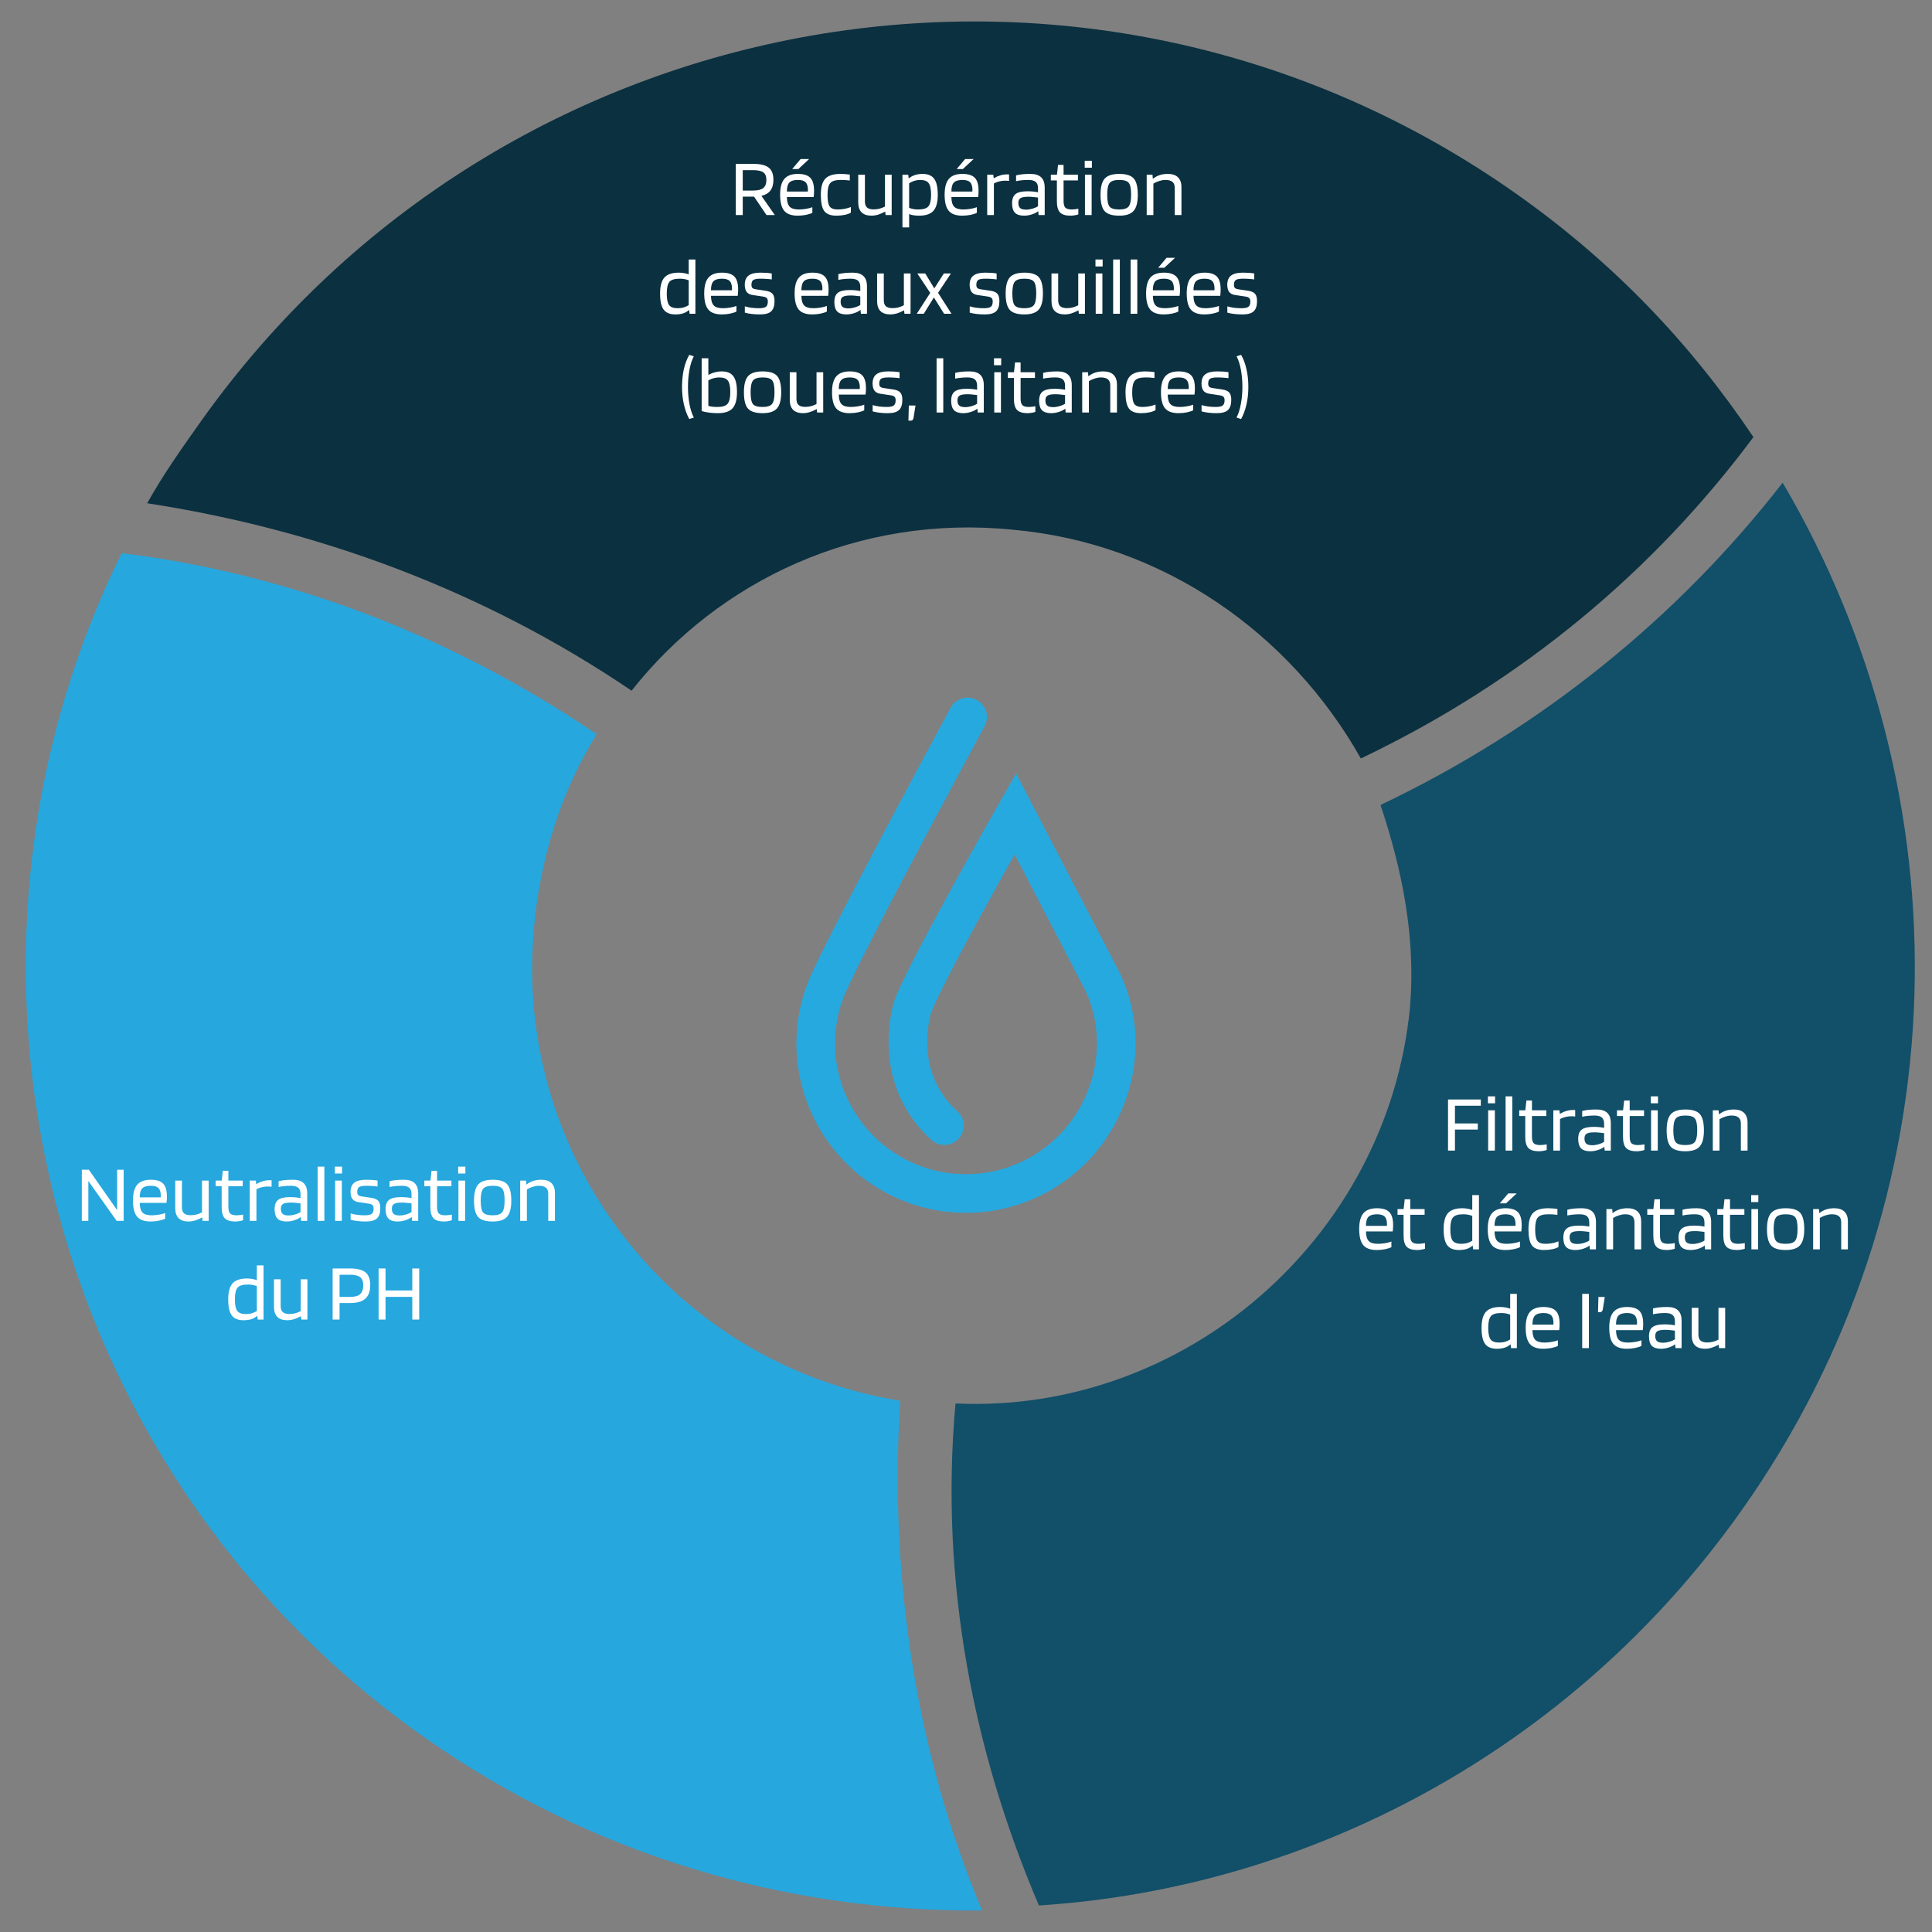 <svg width="450" height="450" viewBox="0 0 450 450" fill="none" xmlns="http://www.w3.org/2000/svg">
<rect x="0" y="0" width="450" height="450" fill="#808080" stroke="none"/>
<path fill-rule="evenodd" clip-rule="evenodd" d="M328.414 234.656C323.149 288.71 275.641 329.379 222.554 326.892C218.806 368.606 226.823 408.328 241.984 443.819C304.855 439.816 365.938 407.722 405.436 352.099C457.613 278.622 457.903 184.935 415.213 112.423C390.916 143.723 359.043 169.662 321.543 187.491C326.511 202.357 329.816 218.108 328.414 234.656Z" fill="#124F69"/>
<path fill-rule="evenodd" clip-rule="evenodd" d="M46.788 98.153C42.391 104.345 37.994 110.538 34.285 117.218C73.469 123.236 112.186 137.195 147.107 160.873C167.539 135.014 200.078 119.789 235.819 123.371C270.87 126.465 300.482 147.42 316.967 176.66C354.503 158.77 385.242 132.967 408.406 101.804C393.81 80.104 376.082 61.356 353.357 45.275C254.192 -24.899 117.145 -0.926 46.788 98.153Z" fill="#0B3040"/>
<path fill-rule="evenodd" clip-rule="evenodd" d="M209.669 326.262C156.796 317.734 119.558 269.716 124.357 216.369C125.765 199.826 130.901 183.858 138.99 171.011C104.786 147.839 67.283 133.681 28.345 128.823C-18.356 223.708 9.635 341.528 98.397 404.34C138.306 432.582 184.039 445.342 228.742 444.993C213.409 408.35 207.08 367.761 209.669 326.262Z" fill="#26A7DE"/>
<path d="M172.999 45.808V50.083H171.384V38.17H175.431C177.116 38.17 178.319 38.461 179.041 39.044C179.776 39.614 180.143 40.564 180.143 41.894C180.143 42.933 179.909 43.762 179.44 44.383C178.984 44.991 178.288 45.403 177.35 45.618L180.466 50.083H178.528L175.64 45.808H172.999ZM178.509 41.894C178.509 41.083 178.275 40.507 177.806 40.165C177.338 39.81 176.546 39.633 175.431 39.633H172.999V44.383H175.431C176.521 44.383 177.306 44.187 177.787 43.794C178.269 43.401 178.509 42.768 178.509 41.894ZM189.211 48.259V49.57C188.882 49.747 188.394 49.906 187.748 50.045C187.115 50.172 186.469 50.235 185.81 50.235C184.341 50.235 183.289 49.855 182.656 49.095C182.023 48.335 181.706 47.081 181.706 45.333C181.706 43.648 182.035 42.426 182.694 41.666C183.353 40.893 184.404 40.507 185.848 40.507C187.191 40.507 188.153 40.811 188.736 41.419C189.319 42.014 189.61 43.015 189.61 44.421C189.61 44.674 189.604 44.909 189.591 45.124C189.578 45.339 189.553 45.599 189.515 45.903H183.283C183.296 46.942 183.505 47.683 183.91 48.126C184.328 48.569 185.044 48.791 186.057 48.791C186.602 48.791 187.172 48.74 187.767 48.639C188.362 48.538 188.844 48.411 189.211 48.259ZM188.185 44.212C188.172 43.376 187.989 42.787 187.634 42.445C187.279 42.09 186.684 41.913 185.848 41.913C184.911 41.913 184.246 42.116 183.853 42.521C183.473 42.914 183.283 43.61 183.283 44.611H188.166C188.166 44.586 188.166 44.529 188.166 44.44C188.179 44.339 188.185 44.263 188.185 44.212ZM186.475 37.049H188.451L185.962 39.367H184.518L186.475 37.049ZM198.18 48.221V49.532C197.863 49.735 197.388 49.906 196.755 50.045C196.134 50.172 195.482 50.235 194.798 50.235C193.468 50.235 192.53 49.874 191.986 49.152C191.454 48.43 191.188 47.17 191.188 45.371C191.188 43.61 191.536 42.363 192.233 41.628C192.929 40.881 194.114 40.507 195.786 40.507C196.153 40.507 196.482 40.52 196.774 40.545C197.078 40.558 197.464 40.596 197.933 40.659V42.046C197.464 41.983 197.078 41.945 196.774 41.932C196.482 41.919 196.153 41.913 195.786 41.913C194.595 41.913 193.791 42.16 193.373 42.654C192.955 43.135 192.746 44.041 192.746 45.371C192.746 46.701 192.91 47.607 193.24 48.088C193.569 48.557 194.202 48.791 195.14 48.791C195.659 48.791 196.197 48.74 196.755 48.639C197.312 48.525 197.787 48.386 198.18 48.221ZM203.014 50.235C201.976 50.235 201.197 49.975 200.677 49.456C200.158 48.937 199.898 48.158 199.898 47.119V40.697H201.456V46.929C201.456 47.575 201.621 48.044 201.95 48.335C202.28 48.626 202.799 48.772 203.508 48.772C203.939 48.772 204.37 48.721 204.8 48.62C205.244 48.506 205.687 48.335 206.13 48.107V40.697H207.688V50.083H206.263L206.187 49.304H206.149C205.491 49.646 204.921 49.887 204.439 50.026C203.958 50.165 203.483 50.235 203.014 50.235ZM211.756 52.971H210.198V40.697H211.547L211.642 41.533H211.699C212.092 41.204 212.56 40.95 213.105 40.773C213.65 40.596 214.232 40.507 214.853 40.507C216.132 40.507 217.044 40.887 217.589 41.647C218.146 42.407 218.425 43.648 218.425 45.371C218.425 47.094 218.089 48.335 217.418 49.095C216.747 49.855 215.626 50.235 214.055 50.235C213.586 50.235 213.156 50.203 212.763 50.14C212.383 50.077 212.047 49.982 211.756 49.855V52.971ZM216.867 45.371C216.867 44.079 216.683 43.18 216.316 42.673C215.961 42.166 215.29 41.913 214.302 41.913C213.833 41.913 213.384 41.983 212.953 42.122C212.535 42.249 212.136 42.439 211.756 42.692V48.411C212.073 48.538 212.396 48.633 212.725 48.696C213.067 48.759 213.447 48.791 213.865 48.791C215.043 48.791 215.835 48.55 216.24 48.069C216.658 47.575 216.867 46.676 216.867 45.371ZM227.526 48.259V49.57C227.197 49.747 226.709 49.906 226.063 50.045C225.43 50.172 224.784 50.235 224.125 50.235C222.656 50.235 221.605 49.855 220.971 49.095C220.338 48.335 220.021 47.081 220.021 45.333C220.021 43.648 220.351 42.426 221.009 41.666C221.668 40.893 222.719 40.507 224.163 40.507C225.506 40.507 226.469 40.811 227.051 41.419C227.634 42.014 227.925 43.015 227.925 44.421C227.925 44.674 227.919 44.909 227.906 45.124C227.894 45.339 227.868 45.599 227.83 45.903H221.598C221.611 46.942 221.82 47.683 222.225 48.126C222.643 48.569 223.359 48.791 224.372 48.791C224.917 48.791 225.487 48.74 226.082 48.639C226.678 48.538 227.159 48.411 227.526 48.259ZM226.5 44.212C226.488 43.376 226.304 42.787 225.949 42.445C225.595 42.09 224.999 41.913 224.163 41.913C223.226 41.913 222.561 42.116 222.168 42.521C221.788 42.914 221.598 43.61 221.598 44.611H226.481C226.481 44.586 226.481 44.529 226.481 44.44C226.494 44.339 226.5 44.263 226.5 44.212ZM224.79 37.049H226.766L224.277 39.367H222.833L224.79 37.049ZM231.498 50.083H229.94V40.697H231.365L231.441 41.495H231.517C232.011 41.204 232.505 40.988 232.999 40.849C233.493 40.697 233.981 40.621 234.462 40.621C234.665 40.621 234.798 40.621 234.861 40.621C234.937 40.621 234.994 40.627 235.032 40.64V42.141C234.944 42.116 234.83 42.103 234.69 42.103C234.564 42.09 234.361 42.084 234.082 42.084C233.626 42.084 233.177 42.141 232.733 42.255C232.303 42.356 231.891 42.515 231.498 42.73V50.083ZM238.525 50.235C237.563 50.235 236.853 50.007 236.397 49.551C235.954 49.082 235.732 48.348 235.732 47.347C235.732 46.334 236.005 45.618 236.549 45.2C237.094 44.769 238.019 44.554 239.323 44.554C239.754 44.554 240.178 44.573 240.596 44.611C241.014 44.649 241.407 44.706 241.774 44.782V43.87C241.774 43.173 241.597 42.673 241.242 42.369C240.888 42.065 240.318 41.913 239.532 41.913C238.95 41.913 238.437 41.938 237.993 41.989C237.55 42.027 237.107 42.097 236.663 42.198V40.849C237.17 40.722 237.683 40.634 238.202 40.583C238.734 40.532 239.336 40.507 240.007 40.507C241.135 40.507 241.971 40.773 242.515 41.305C243.06 41.824 243.332 42.635 243.332 43.737V50.083H241.907L241.831 49.209H241.793C241.413 49.513 240.919 49.76 240.311 49.95C239.716 50.14 239.121 50.235 238.525 50.235ZM239.494 45.827C238.633 45.827 238.031 45.935 237.689 46.15C237.36 46.353 237.195 46.72 237.195 47.252C237.195 47.809 237.335 48.215 237.613 48.468C237.892 48.709 238.348 48.829 238.981 48.829C239.475 48.829 239.982 48.753 240.501 48.601C241.021 48.449 241.445 48.259 241.774 48.031V46.017C241.356 45.954 240.964 45.909 240.596 45.884C240.242 45.846 239.874 45.827 239.494 45.827ZM251.166 48.62V49.931C250.963 50.02 250.685 50.089 250.33 50.14C249.988 50.203 249.659 50.235 249.342 50.235C248.202 50.235 247.385 49.982 246.891 49.475C246.41 48.968 246.169 48.094 246.169 46.853V42.027H244.763V40.697H246.188L246.435 38.417H247.727V40.697H251.071V42.027H247.727V46.796C247.727 47.569 247.866 48.094 248.145 48.373C248.436 48.652 248.943 48.791 249.665 48.791C249.893 48.791 250.153 48.772 250.444 48.734C250.748 48.696 250.989 48.658 251.166 48.62ZM254.322 39.063H252.65V37.448H254.322V39.063ZM254.265 50.083H252.707V40.697H254.265V50.083ZM265.016 45.371C265.016 47.144 264.687 48.398 264.028 49.133C263.382 49.868 262.268 50.235 260.684 50.235C259.05 50.235 257.917 49.88 257.283 49.171C256.65 48.462 256.333 47.195 256.333 45.371C256.333 43.585 256.656 42.331 257.302 41.609C257.961 40.874 259.088 40.507 260.684 40.507C262.318 40.507 263.446 40.862 264.066 41.571C264.7 42.28 265.016 43.547 265.016 45.371ZM257.891 45.352C257.891 46.745 258.075 47.67 258.442 48.126C258.81 48.569 259.557 48.791 260.684 48.791C261.774 48.791 262.508 48.557 262.888 48.088C263.268 47.607 263.458 46.695 263.458 45.352C263.458 43.959 263.275 43.04 262.907 42.597C262.553 42.141 261.812 41.913 260.684 41.913C259.582 41.913 258.841 42.147 258.461 42.616C258.081 43.085 257.891 43.997 257.891 45.352ZM268.645 50.083H267.087V40.697H268.436L268.512 41.609H268.569C269.075 41.229 269.601 40.95 270.146 40.773C270.703 40.596 271.324 40.507 272.008 40.507C273.046 40.507 273.832 40.767 274.364 41.286C274.908 41.805 275.181 42.572 275.181 43.585V50.083H273.623V43.775C273.623 43.142 273.445 42.673 273.091 42.369C272.736 42.065 272.191 41.913 271.457 41.913C271.001 41.913 270.532 41.989 270.051 42.141C269.582 42.28 269.113 42.489 268.645 42.768V50.083ZM160.413 60.448H161.971V73.083H160.622L160.508 72.209H160.47C160.103 72.551 159.653 72.811 159.121 72.988C158.602 73.153 158 73.235 157.316 73.235C156.037 73.235 155.118 72.855 154.561 72.095C154.016 71.335 153.744 70.094 153.744 68.371C153.744 66.648 154.08 65.407 154.751 64.647C155.422 63.887 156.543 63.507 158.114 63.507C158.557 63.507 158.969 63.545 159.349 63.621C159.742 63.684 160.096 63.779 160.413 63.906V60.448ZM158.304 64.913C157.126 64.913 156.328 65.16 155.91 65.654C155.505 66.148 155.302 67.054 155.302 68.371C155.302 69.65 155.479 70.543 155.834 71.05C156.201 71.544 156.879 71.791 157.867 71.791C158.336 71.791 158.785 71.734 159.216 71.62C159.647 71.493 160.046 71.31 160.413 71.069V65.293C160.109 65.166 159.786 65.071 159.444 65.008C159.102 64.945 158.722 64.913 158.304 64.913ZM171.528 71.259V72.57C171.199 72.747 170.711 72.906 170.065 73.045C169.432 73.172 168.786 73.235 168.127 73.235C166.658 73.235 165.607 72.855 164.973 72.095C164.34 71.335 164.023 70.081 164.023 68.333C164.023 66.648 164.353 65.426 165.011 64.666C165.67 63.893 166.721 63.507 168.165 63.507C169.508 63.507 170.471 63.811 171.053 64.419C171.636 65.014 171.927 66.015 171.927 67.421C171.927 67.674 171.921 67.909 171.908 68.124C171.896 68.339 171.87 68.599 171.832 68.903H165.6C165.613 69.942 165.822 70.683 166.227 71.126C166.645 71.569 167.361 71.791 168.374 71.791C168.919 71.791 169.489 71.74 170.084 71.639C170.68 71.538 171.161 71.411 171.528 71.259ZM170.502 67.212C170.49 66.376 170.306 65.787 169.951 65.445C169.597 65.09 169.001 64.913 168.165 64.913C167.228 64.913 166.563 65.116 166.17 65.521C165.79 65.914 165.6 66.61 165.6 67.611H170.483C170.483 67.586 170.483 67.529 170.483 67.44C170.496 67.339 170.502 67.263 170.502 67.212ZM177.172 64.913C176.361 64.913 175.798 65.008 175.481 65.198C175.177 65.388 175.025 65.774 175.025 66.357C175.025 66.661 175.095 66.895 175.234 67.06C175.386 67.212 175.62 67.313 175.937 67.364L178.35 67.725C179.11 67.839 179.642 68.08 179.946 68.447C180.25 68.802 180.402 69.365 180.402 70.138C180.402 71.227 180.142 72.019 179.623 72.513C179.104 72.994 178.242 73.235 177.039 73.235C176.317 73.235 175.646 73.197 175.025 73.121C174.404 73.045 173.891 72.944 173.486 72.817V71.354C173.891 71.481 174.385 71.588 174.968 71.677C175.563 71.753 176.171 71.791 176.792 71.791C177.577 71.791 178.116 71.677 178.407 71.449C178.698 71.221 178.844 70.816 178.844 70.233C178.844 69.866 178.762 69.6 178.597 69.435C178.432 69.258 178.135 69.137 177.704 69.074L175.291 68.713C174.683 68.624 174.227 68.39 173.923 68.01C173.632 67.63 173.48 67.079 173.467 66.357C173.467 65.369 173.758 64.647 174.341 64.191C174.936 63.735 175.848 63.507 177.077 63.507C177.584 63.507 178.04 63.52 178.445 63.545C178.863 63.57 179.3 63.621 179.756 63.697V65.084C179.427 65.033 179.04 64.995 178.597 64.97C178.154 64.932 177.679 64.913 177.172 64.913ZM192.588 71.259V72.57C192.258 72.747 191.771 72.906 191.125 73.045C190.491 73.172 189.845 73.235 189.187 73.235C187.717 73.235 186.666 72.855 186.033 72.095C185.399 71.335 185.083 70.081 185.083 68.333C185.083 66.648 185.412 65.426 186.071 64.666C186.729 63.893 187.781 63.507 189.225 63.507C190.567 63.507 191.53 63.811 192.113 64.419C192.695 65.014 192.987 66.015 192.987 67.421C192.987 67.674 192.98 67.909 192.968 68.124C192.955 68.339 192.93 68.599 192.892 68.903H186.66C186.672 69.942 186.881 70.683 187.287 71.126C187.705 71.569 188.42 71.791 189.434 71.791C189.978 71.791 190.548 71.74 191.144 71.639C191.739 71.538 192.22 71.411 192.588 71.259ZM191.562 67.212C191.549 66.376 191.365 65.787 191.011 65.445C190.656 65.09 190.061 64.913 189.225 64.913C188.287 64.913 187.622 65.116 187.23 65.521C186.85 65.914 186.66 66.61 186.66 67.611H191.543C191.543 67.586 191.543 67.529 191.543 67.44C191.555 67.339 191.562 67.263 191.562 67.212ZM197.13 73.235C196.167 73.235 195.458 73.007 195.002 72.551C194.558 72.082 194.337 71.348 194.337 70.347C194.337 69.334 194.609 68.618 195.154 68.2C195.698 67.769 196.623 67.554 197.928 67.554C198.358 67.554 198.783 67.573 199.201 67.611C199.619 67.649 200.011 67.706 200.379 67.782V66.87C200.379 66.173 200.201 65.673 199.847 65.369C199.492 65.065 198.922 64.913 198.137 64.913C197.554 64.913 197.041 64.938 196.598 64.989C196.154 65.027 195.711 65.097 195.268 65.198V63.849C195.774 63.722 196.287 63.634 196.807 63.583C197.339 63.532 197.94 63.507 198.612 63.507C199.739 63.507 200.575 63.773 201.12 64.305C201.664 64.824 201.937 65.635 201.937 66.737V73.083H200.512L200.436 72.209H200.398C200.018 72.513 199.524 72.76 198.916 72.95C198.32 73.14 197.725 73.235 197.13 73.235ZM198.099 68.827C197.237 68.827 196.636 68.935 196.294 69.15C195.964 69.353 195.8 69.72 195.8 70.252C195.8 70.809 195.939 71.215 196.218 71.468C196.496 71.709 196.952 71.829 197.586 71.829C198.08 71.829 198.586 71.753 199.106 71.601C199.625 71.449 200.049 71.259 200.379 71.031V69.017C199.961 68.954 199.568 68.909 199.201 68.884C198.846 68.846 198.479 68.827 198.099 68.827ZM207.412 73.235C206.373 73.235 205.594 72.975 205.075 72.456C204.555 71.937 204.296 71.158 204.296 70.119V63.697H205.854V69.929C205.854 70.575 206.018 71.044 206.348 71.335C206.677 71.626 207.196 71.772 207.906 71.772C208.336 71.772 208.767 71.721 209.198 71.62C209.641 71.506 210.084 71.335 210.528 71.107V63.697H212.086V73.083H210.661L210.585 72.304H210.547C209.888 72.646 209.318 72.887 208.837 73.026C208.355 73.165 207.88 73.235 207.412 73.235ZM218.49 68.2L221.625 73.083H219.896L217.521 69.283L215.165 73.083H213.531L216.666 68.219L213.664 63.697H215.507L217.616 67.174L219.839 63.697H221.492L218.49 68.2ZM229.552 64.913C228.741 64.913 228.178 65.008 227.861 65.198C227.557 65.388 227.405 65.774 227.405 66.357C227.405 66.661 227.475 66.895 227.614 67.06C227.766 67.212 228 67.313 228.317 67.364L230.73 67.725C231.49 67.839 232.022 68.08 232.326 68.447C232.63 68.802 232.782 69.365 232.782 70.138C232.782 71.227 232.522 72.019 232.003 72.513C231.484 72.994 230.622 73.235 229.419 73.235C228.697 73.235 228.026 73.197 227.405 73.121C226.784 73.045 226.271 72.944 225.866 72.817V71.354C226.271 71.481 226.765 71.588 227.348 71.677C227.943 71.753 228.551 71.791 229.172 71.791C229.957 71.791 230.496 71.677 230.787 71.449C231.078 71.221 231.224 70.816 231.224 70.233C231.224 69.866 231.142 69.6 230.977 69.435C230.812 69.258 230.515 69.137 230.084 69.074L227.671 68.713C227.063 68.624 226.607 68.39 226.303 68.01C226.012 67.63 225.86 67.079 225.847 66.357C225.847 65.369 226.138 64.647 226.721 64.191C227.316 63.735 228.228 63.507 229.457 63.507C229.964 63.507 230.42 63.52 230.825 63.545C231.243 63.57 231.68 63.621 232.136 63.697V65.084C231.807 65.033 231.42 64.995 230.977 64.97C230.534 64.932 230.059 64.913 229.552 64.913ZM242.918 68.371C242.918 70.144 242.588 71.398 241.93 72.133C241.284 72.868 240.169 73.235 238.586 73.235C236.952 73.235 235.818 72.88 235.185 72.171C234.551 71.462 234.235 70.195 234.235 68.371C234.235 66.585 234.558 65.331 235.204 64.609C235.862 63.874 236.99 63.507 238.586 63.507C240.22 63.507 241.347 63.862 241.968 64.571C242.601 65.28 242.918 66.547 242.918 68.371ZM235.793 68.352C235.793 69.745 235.976 70.67 236.344 71.126C236.711 71.569 237.458 71.791 238.586 71.791C239.675 71.791 240.41 71.557 240.79 71.088C241.17 70.607 241.36 69.695 241.36 68.352C241.36 66.959 241.176 66.04 240.809 65.597C240.454 65.141 239.713 64.913 238.586 64.913C237.484 64.913 236.743 65.147 236.363 65.616C235.983 66.085 235.793 66.997 235.793 68.352ZM248.028 73.235C246.989 73.235 246.21 72.975 245.691 72.456C245.172 71.937 244.912 71.158 244.912 70.119V63.697H246.47V69.929C246.47 70.575 246.635 71.044 246.964 71.335C247.293 71.626 247.813 71.772 248.522 71.772C248.953 71.772 249.383 71.721 249.814 71.62C250.257 71.506 250.701 71.335 251.144 71.107V63.697H252.702V73.083H251.277L251.201 72.304H251.163C250.504 72.646 249.934 72.887 249.453 73.026C248.972 73.165 248.497 73.235 248.028 73.235ZM256.827 62.063H255.155V60.448H256.827V62.063ZM256.77 73.083H255.212V63.697H256.77V73.083ZM260.833 60.448V73.083H259.275V60.448H260.833ZM264.897 60.448V73.083H263.339V60.448H264.897ZM274.451 71.259V72.57C274.122 72.747 273.634 72.906 272.988 73.045C272.355 73.172 271.709 73.235 271.05 73.235C269.581 73.235 268.529 72.855 267.896 72.095C267.263 71.335 266.946 70.081 266.946 68.333C266.946 66.648 267.275 65.426 267.934 64.666C268.593 63.893 269.644 63.507 271.088 63.507C272.431 63.507 273.393 63.811 273.976 64.419C274.559 65.014 274.85 66.015 274.85 67.421C274.85 67.674 274.844 67.909 274.831 68.124C274.818 68.339 274.793 68.599 274.755 68.903H268.523C268.536 69.942 268.745 70.683 269.15 71.126C269.568 71.569 270.284 71.791 271.297 71.791C271.842 71.791 272.412 71.74 273.007 71.639C273.602 71.538 274.084 71.411 274.451 71.259ZM273.425 67.212C273.412 66.376 273.229 65.787 272.874 65.445C272.519 65.09 271.924 64.913 271.088 64.913C270.151 64.913 269.486 65.116 269.093 65.521C268.713 65.914 268.523 66.61 268.523 67.611H273.406C273.406 67.586 273.406 67.529 273.406 67.44C273.419 67.339 273.425 67.263 273.425 67.212ZM271.715 60.049H273.691L271.202 62.367H269.758L271.715 60.049ZM283.914 71.259V72.57C283.585 72.747 283.097 72.906 282.451 73.045C281.818 73.172 281.172 73.235 280.513 73.235C279.044 73.235 277.992 72.855 277.359 72.095C276.726 71.335 276.409 70.081 276.409 68.333C276.409 66.648 276.738 65.426 277.397 64.666C278.056 63.893 279.107 63.507 280.551 63.507C281.894 63.507 282.856 63.811 283.439 64.419C284.022 65.014 284.313 66.015 284.313 67.421C284.313 67.674 284.307 67.909 284.294 68.124C284.281 68.339 284.256 68.599 284.218 68.903H277.986C277.999 69.942 278.208 70.683 278.613 71.126C279.031 71.569 279.747 71.791 280.76 71.791C281.305 71.791 281.875 71.74 282.47 71.639C283.065 71.538 283.547 71.411 283.914 71.259ZM282.888 67.212C282.875 66.376 282.692 65.787 282.337 65.445C281.982 65.09 281.387 64.913 280.551 64.913C279.614 64.913 278.949 65.116 278.556 65.521C278.176 65.914 277.986 66.61 277.986 67.611H282.869C282.869 67.586 282.869 67.529 282.869 67.44C282.882 67.339 282.888 67.263 282.888 67.212ZM289.558 64.913C288.747 64.913 288.184 65.008 287.867 65.198C287.563 65.388 287.411 65.774 287.411 66.357C287.411 66.661 287.481 66.895 287.62 67.06C287.772 67.212 288.006 67.313 288.323 67.364L290.736 67.725C291.496 67.839 292.028 68.08 292.332 68.447C292.636 68.802 292.788 69.365 292.788 70.138C292.788 71.227 292.528 72.019 292.009 72.513C291.49 72.994 290.628 73.235 289.425 73.235C288.703 73.235 288.032 73.197 287.411 73.121C286.79 73.045 286.277 72.944 285.872 72.817V71.354C286.277 71.481 286.771 71.588 287.354 71.677C287.949 71.753 288.557 71.791 289.178 71.791C289.963 71.791 290.502 71.677 290.793 71.449C291.084 71.221 291.23 70.816 291.23 70.233C291.23 69.866 291.148 69.6 290.983 69.435C290.818 69.258 290.521 69.137 290.09 69.074L287.677 68.713C287.069 68.624 286.613 68.39 286.309 68.01C286.018 67.63 285.866 67.079 285.853 66.357C285.853 65.369 286.144 64.647 286.727 64.191C287.322 63.735 288.234 63.507 289.463 63.507C289.97 63.507 290.426 63.52 290.831 63.545C291.249 63.57 291.686 63.621 292.142 63.697V65.084C291.813 65.033 291.426 64.995 290.983 64.97C290.54 64.932 290.065 64.913 289.558 64.913ZM160.244 90.136C160.244 91.529 160.358 92.853 160.586 94.107C160.826 95.348 161.168 96.4 161.612 97.261L160.548 97.603C160.003 96.615 159.585 95.481 159.294 94.202C159.002 92.923 158.857 91.567 158.857 90.136C158.857 88.654 158.996 87.28 159.275 86.013C159.566 84.734 159.99 83.613 160.548 82.65L161.593 82.992C161.149 83.853 160.814 84.905 160.586 86.146C160.358 87.375 160.244 88.705 160.244 90.136ZM168.085 86.507C169.365 86.507 170.277 86.887 170.821 87.647C171.379 88.394 171.657 89.623 171.657 91.333C171.657 93.081 171.315 94.335 170.631 95.095C169.947 95.855 168.801 96.235 167.192 96.235C166.47 96.235 165.793 96.191 165.159 96.102C164.526 96.026 163.95 95.906 163.43 95.741V83.448H164.988V87.343C165.432 87.077 165.919 86.874 166.451 86.735C166.983 86.583 167.528 86.507 168.085 86.507ZM170.099 91.333C170.099 90.054 169.916 89.167 169.548 88.673C169.194 88.166 168.522 87.913 167.534 87.913C167.078 87.913 166.629 87.976 166.185 88.103C165.742 88.217 165.343 88.382 164.988 88.597V94.544C165.267 94.62 165.584 94.683 165.938 94.734C166.293 94.772 166.679 94.791 167.097 94.791C168.275 94.791 169.067 94.544 169.472 94.05C169.89 93.556 170.099 92.65 170.099 91.333ZM181.956 91.371C181.956 93.144 181.627 94.398 180.968 95.133C180.322 95.868 179.208 96.235 177.624 96.235C175.99 96.235 174.857 95.88 174.223 95.171C173.59 94.462 173.273 93.195 173.273 91.371C173.273 89.585 173.596 88.331 174.242 87.609C174.901 86.874 176.028 86.507 177.624 86.507C179.258 86.507 180.386 86.862 181.006 87.571C181.64 88.28 181.956 89.547 181.956 91.371ZM174.831 91.352C174.831 92.745 175.015 93.67 175.382 94.126C175.75 94.569 176.497 94.791 177.624 94.791C178.714 94.791 179.448 94.557 179.828 94.088C180.208 93.607 180.398 92.695 180.398 91.352C180.398 89.959 180.215 89.04 179.847 88.597C179.493 88.141 178.752 87.913 177.624 87.913C176.522 87.913 175.781 88.147 175.401 88.616C175.021 89.085 174.831 89.997 174.831 91.352ZM187.067 96.235C186.028 96.235 185.249 95.975 184.73 95.456C184.21 94.937 183.951 94.158 183.951 93.119V86.697H185.509V92.929C185.509 93.575 185.673 94.044 186.003 94.335C186.332 94.626 186.851 94.772 187.561 94.772C187.991 94.772 188.422 94.721 188.853 94.62C189.296 94.506 189.739 94.335 190.183 94.107V86.697H191.741V96.083H190.316L190.24 95.304H190.202C189.543 95.646 188.973 95.887 188.492 96.026C188.01 96.165 187.535 96.235 187.067 96.235ZM201.299 94.259V95.57C200.97 95.747 200.482 95.906 199.836 96.045C199.203 96.172 198.557 96.235 197.898 96.235C196.429 96.235 195.378 95.855 194.744 95.095C194.111 94.335 193.794 93.081 193.794 91.333C193.794 89.648 194.124 88.426 194.782 87.666C195.441 86.893 196.492 86.507 197.936 86.507C199.279 86.507 200.242 86.811 200.824 87.419C201.407 88.014 201.698 89.015 201.698 90.421C201.698 90.674 201.692 90.909 201.679 91.124C201.667 91.339 201.641 91.599 201.603 91.903H195.371C195.384 92.942 195.593 93.683 195.998 94.126C196.416 94.569 197.132 94.791 198.145 94.791C198.69 94.791 199.26 94.74 199.855 94.639C200.451 94.538 200.932 94.411 201.299 94.259ZM200.273 90.212C200.261 89.376 200.077 88.787 199.722 88.445C199.368 88.09 198.772 87.913 197.936 87.913C196.999 87.913 196.334 88.116 195.941 88.521C195.561 88.914 195.371 89.61 195.371 90.611H200.254C200.254 90.586 200.254 90.529 200.254 90.44C200.267 90.339 200.273 90.263 200.273 90.212ZM206.943 87.913C206.132 87.913 205.569 88.008 205.252 88.198C204.948 88.388 204.796 88.774 204.796 89.357C204.796 89.661 204.866 89.895 205.005 90.06C205.157 90.212 205.391 90.313 205.708 90.364L208.121 90.725C208.881 90.839 209.413 91.08 209.717 91.447C210.021 91.802 210.173 92.365 210.173 93.138C210.173 94.227 209.913 95.019 209.394 95.513C208.875 95.994 208.013 96.235 206.81 96.235C206.088 96.235 205.417 96.197 204.796 96.121C204.175 96.045 203.662 95.944 203.257 95.817V94.354C203.662 94.481 204.156 94.588 204.739 94.677C205.334 94.753 205.942 94.791 206.563 94.791C207.348 94.791 207.887 94.677 208.178 94.449C208.469 94.221 208.615 93.816 208.615 93.233C208.615 92.866 208.533 92.6 208.368 92.435C208.203 92.258 207.906 92.137 207.475 92.074L205.062 91.713C204.454 91.624 203.998 91.39 203.694 91.01C203.403 90.63 203.251 90.079 203.238 89.357C203.238 88.369 203.529 87.647 204.112 87.191C204.707 86.735 205.619 86.507 206.848 86.507C207.355 86.507 207.811 86.52 208.216 86.545C208.634 86.57 209.071 86.621 209.527 86.697V88.084C209.198 88.033 208.811 87.995 208.368 87.97C207.925 87.932 207.45 87.913 206.943 87.913ZM213.241 94.449L212.766 97.394C212.74 97.584 212.664 97.73 212.538 97.831C212.424 97.932 212.272 97.983 212.082 97.983H211.588L211.683 94.449H213.241ZM219.707 83.448V96.083H218.149V83.448H219.707ZM224.34 96.235C223.377 96.235 222.668 96.007 222.212 95.551C221.769 95.082 221.547 94.348 221.547 93.347C221.547 92.334 221.819 91.618 222.364 91.2C222.909 90.769 223.833 90.554 225.138 90.554C225.569 90.554 225.993 90.573 226.411 90.611C226.829 90.649 227.222 90.706 227.589 90.782V89.87C227.589 89.173 227.412 88.673 227.057 88.369C226.702 88.065 226.132 87.913 225.347 87.913C224.764 87.913 224.251 87.938 223.808 87.989C223.365 88.027 222.921 88.097 222.478 88.198V86.849C222.985 86.722 223.498 86.634 224.017 86.583C224.549 86.532 225.151 86.507 225.822 86.507C226.949 86.507 227.785 86.773 228.33 87.305C228.875 87.824 229.147 88.635 229.147 89.737V96.083H227.722L227.646 95.209H227.608C227.228 95.513 226.734 95.76 226.126 95.95C225.531 96.14 224.935 96.235 224.34 96.235ZM225.309 91.827C224.448 91.827 223.846 91.935 223.504 92.15C223.175 92.353 223.01 92.72 223.01 93.252C223.01 93.809 223.149 94.215 223.428 94.468C223.707 94.709 224.163 94.829 224.796 94.829C225.29 94.829 225.797 94.753 226.316 94.601C226.835 94.449 227.26 94.259 227.589 94.031V92.017C227.171 91.954 226.778 91.909 226.411 91.884C226.056 91.846 225.689 91.827 225.309 91.827ZM233.197 85.063H231.525V83.448H233.197V85.063ZM233.14 96.083H231.582V86.697H233.14V96.083ZM241.156 94.62V95.931C240.953 96.02 240.674 96.089 240.32 96.14C239.978 96.203 239.648 96.235 239.332 96.235C238.192 96.235 237.375 95.982 236.881 95.475C236.399 94.968 236.159 94.094 236.159 92.853V88.027H234.753V86.697H236.178L236.425 84.417H237.717V86.697H241.061V88.027H237.717V92.796C237.717 93.569 237.856 94.094 238.135 94.373C238.426 94.652 238.933 94.791 239.655 94.791C239.883 94.791 240.142 94.772 240.434 94.734C240.738 94.696 240.978 94.658 241.156 94.62ZM244.825 96.235C243.862 96.235 243.153 96.007 242.697 95.551C242.253 95.082 242.032 94.348 242.032 93.347C242.032 92.334 242.304 91.618 242.849 91.2C243.393 90.769 244.318 90.554 245.623 90.554C246.053 90.554 246.478 90.573 246.896 90.611C247.314 90.649 247.706 90.706 248.074 90.782V89.87C248.074 89.173 247.896 88.673 247.542 88.369C247.187 88.065 246.617 87.913 245.832 87.913C245.249 87.913 244.736 87.938 244.293 87.989C243.849 88.027 243.406 88.097 242.963 88.198V86.849C243.469 86.722 243.982 86.634 244.502 86.583C245.034 86.532 245.635 86.507 246.307 86.507C247.434 86.507 248.27 86.773 248.815 87.305C249.359 87.824 249.632 88.635 249.632 89.737V96.083H248.207L248.131 95.209H248.093C247.713 95.513 247.219 95.76 246.611 95.95C246.015 96.14 245.42 96.235 244.825 96.235ZM245.794 91.827C244.932 91.827 244.331 91.935 243.989 92.15C243.659 92.353 243.495 92.72 243.495 93.252C243.495 93.809 243.634 94.215 243.913 94.468C244.191 94.709 244.647 94.829 245.281 94.829C245.775 94.829 246.281 94.753 246.801 94.601C247.32 94.449 247.744 94.259 248.074 94.031V92.017C247.656 91.954 247.263 91.909 246.896 91.884C246.541 91.846 246.174 91.827 245.794 91.827ZM253.625 96.083H252.067V86.697H253.416L253.492 87.609H253.549C254.055 87.229 254.581 86.95 255.126 86.773C255.683 86.596 256.304 86.507 256.988 86.507C258.026 86.507 258.812 86.767 259.344 87.286C259.888 87.805 260.161 88.572 260.161 89.585V96.083H258.603V89.775C258.603 89.142 258.425 88.673 258.071 88.369C257.716 88.065 257.171 87.913 256.437 87.913C255.981 87.913 255.512 87.989 255.031 88.141C254.562 88.28 254.093 88.489 253.625 88.768V96.083ZM269.142 94.221V95.532C268.825 95.735 268.35 95.906 267.717 96.045C267.096 96.172 266.444 96.235 265.76 96.235C264.43 96.235 263.493 95.874 262.948 95.152C262.416 94.43 262.15 93.17 262.15 91.371C262.15 89.61 262.498 88.363 263.195 87.628C263.892 86.881 265.076 86.507 266.748 86.507C267.115 86.507 267.445 86.52 267.736 86.545C268.04 86.558 268.426 86.596 268.895 86.659V88.046C268.426 87.983 268.04 87.945 267.736 87.932C267.445 87.919 267.115 87.913 266.748 87.913C265.557 87.913 264.753 88.16 264.335 88.654C263.917 89.135 263.708 90.041 263.708 91.371C263.708 92.701 263.873 93.607 264.202 94.088C264.531 94.557 265.165 94.791 266.102 94.791C266.621 94.791 267.16 94.74 267.717 94.639C268.274 94.525 268.749 94.386 269.142 94.221ZM277.912 94.259V95.57C277.582 95.747 277.095 95.906 276.449 96.045C275.815 96.172 275.169 96.235 274.511 96.235C273.041 96.235 271.99 95.855 271.357 95.095C270.723 94.335 270.407 93.081 270.407 91.333C270.407 89.648 270.736 88.426 271.395 87.666C272.053 86.893 273.105 86.507 274.549 86.507C275.891 86.507 276.854 86.811 277.437 87.419C278.019 88.014 278.311 89.015 278.311 90.421C278.311 90.674 278.304 90.909 278.292 91.124C278.279 91.339 278.254 91.599 278.216 91.903H271.984C271.996 92.942 272.205 93.683 272.611 94.126C273.029 94.569 273.744 94.791 274.758 94.791C275.302 94.791 275.872 94.74 276.468 94.639C277.063 94.538 277.544 94.411 277.912 94.259ZM276.886 90.212C276.873 89.376 276.689 88.787 276.335 88.445C275.98 88.09 275.385 87.913 274.549 87.913C273.611 87.913 272.946 88.116 272.554 88.521C272.174 88.914 271.984 89.61 271.984 90.611H276.867C276.867 90.586 276.867 90.529 276.867 90.44C276.879 90.339 276.886 90.263 276.886 90.212ZM283.555 87.913C282.745 87.913 282.181 88.008 281.864 88.198C281.56 88.388 281.408 88.774 281.408 89.357C281.408 89.661 281.478 89.895 281.617 90.06C281.769 90.212 282.004 90.313 282.32 90.364L284.733 90.725C285.493 90.839 286.025 91.08 286.329 91.447C286.633 91.802 286.785 92.365 286.785 93.138C286.785 94.227 286.526 95.019 286.006 95.513C285.487 95.994 284.626 96.235 283.422 96.235C282.7 96.235 282.029 96.197 281.408 96.121C280.788 96.045 280.275 95.944 279.869 95.817V94.354C280.275 94.481 280.769 94.588 281.351 94.677C281.947 94.753 282.555 94.791 283.175 94.791C283.961 94.791 284.499 94.677 284.79 94.449C285.082 94.221 285.227 93.816 285.227 93.233C285.227 92.866 285.145 92.6 284.98 92.435C284.816 92.258 284.518 92.137 284.087 92.074L281.674 91.713C281.066 91.624 280.61 91.39 280.306 91.01C280.015 90.63 279.863 90.079 279.85 89.357C279.85 88.369 280.142 87.647 280.724 87.191C281.32 86.735 282.232 86.507 283.46 86.507C283.967 86.507 284.423 86.52 284.828 86.545C285.246 86.57 285.683 86.621 286.139 86.697V88.084C285.81 88.033 285.424 87.995 284.98 87.97C284.537 87.932 284.062 87.913 283.555 87.913ZM289.378 90.136C289.378 88.705 289.264 87.375 289.036 86.146C288.808 84.905 288.472 83.853 288.029 82.992L289.074 82.65C289.631 83.613 290.049 84.734 290.328 86.013C290.619 87.28 290.765 88.654 290.765 90.136C290.765 91.567 290.619 92.923 290.328 94.202C290.037 95.481 289.619 96.615 289.074 97.603L288.01 97.261C288.453 96.4 288.789 95.348 289.017 94.107C289.258 92.853 289.378 91.529 289.378 90.136Z" fill="white"/>
<path d="M338.887 263.098V268H337.272V256.087H344.91V257.55H338.887V261.673H344.207V263.098H338.887ZM348.236 256.98H346.564V255.365H348.236V256.98ZM348.179 268H346.621V258.614H348.179V268ZM352.243 255.365V268H350.685V255.365H352.243ZM360.258 266.537V267.848C360.056 267.937 359.777 268.006 359.422 268.057C359.08 268.12 358.751 268.152 358.434 268.152C357.294 268.152 356.477 267.899 355.983 267.392C355.502 266.885 355.261 266.011 355.261 264.77V259.944H353.855V258.614H355.28L355.527 256.334H356.819V258.614H360.163V259.944H356.819V264.713C356.819 265.486 356.959 266.011 357.237 266.29C357.529 266.569 358.035 266.708 358.757 266.708C358.985 266.708 359.245 266.689 359.536 266.651C359.84 266.613 360.081 266.575 360.258 266.537ZM363.357 268H361.799V258.614H363.224L363.3 259.412H363.376C363.87 259.121 364.364 258.905 364.858 258.766C365.352 258.614 365.84 258.538 366.321 258.538C366.524 258.538 366.657 258.538 366.72 258.538C366.796 258.538 366.853 258.544 366.891 258.557V260.058C366.802 260.033 366.688 260.02 366.549 260.02C366.422 260.007 366.22 260.001 365.941 260.001C365.485 260.001 365.035 260.058 364.592 260.172C364.161 260.273 363.75 260.432 363.357 260.647V268ZM370.384 268.152C369.421 268.152 368.712 267.924 368.256 267.468C367.813 266.999 367.591 266.265 367.591 265.264C367.591 264.251 367.863 263.535 368.408 263.117C368.953 262.686 369.877 262.471 371.182 262.471C371.613 262.471 372.037 262.49 372.455 262.528C372.873 262.566 373.266 262.623 373.633 262.699V261.787C373.633 261.09 373.456 260.59 373.101 260.286C372.746 259.982 372.176 259.83 371.391 259.83C370.808 259.83 370.295 259.855 369.852 259.906C369.409 259.944 368.965 260.014 368.522 260.115V258.766C369.029 258.639 369.542 258.551 370.061 258.5C370.593 258.449 371.195 258.424 371.866 258.424C372.993 258.424 373.829 258.69 374.374 259.222C374.919 259.741 375.191 260.552 375.191 261.654V268H373.766L373.69 267.126H373.652C373.272 267.43 372.778 267.677 372.17 267.867C371.575 268.057 370.979 268.152 370.384 268.152ZM371.353 263.744C370.492 263.744 369.89 263.852 369.548 264.067C369.219 264.27 369.054 264.637 369.054 265.169C369.054 265.726 369.193 266.132 369.472 266.385C369.751 266.626 370.207 266.746 370.84 266.746C371.334 266.746 371.841 266.67 372.36 266.518C372.879 266.366 373.304 266.176 373.633 265.948V263.934C373.215 263.871 372.822 263.826 372.455 263.801C372.1 263.763 371.733 263.744 371.353 263.744ZM383.025 266.537V267.848C382.822 267.937 382.543 268.006 382.189 268.057C381.847 268.12 381.517 268.152 381.201 268.152C380.061 268.152 379.244 267.899 378.75 267.392C378.268 266.885 378.028 266.011 378.028 264.77V259.944H376.622V258.614H378.047L378.294 256.334H379.586V258.614H382.93V259.944H379.586V264.713C379.586 265.486 379.725 266.011 380.004 266.29C380.295 266.569 380.802 266.708 381.524 266.708C381.752 266.708 382.011 266.689 382.303 266.651C382.607 266.613 382.847 266.575 383.025 266.537ZM386.181 256.98H384.509V255.365H386.181V256.98ZM386.124 268H384.566V258.614H386.124V268ZM396.875 263.288C396.875 265.061 396.546 266.315 395.887 267.05C395.241 267.785 394.126 268.152 392.543 268.152C390.909 268.152 389.775 267.797 389.142 267.088C388.509 266.379 388.192 265.112 388.192 263.288C388.192 261.502 388.515 260.248 389.161 259.526C389.82 258.791 390.947 258.424 392.543 258.424C394.177 258.424 395.304 258.779 395.925 259.488C396.558 260.197 396.875 261.464 396.875 263.288ZM389.75 263.269C389.75 264.662 389.934 265.587 390.301 266.043C390.668 266.486 391.416 266.708 392.543 266.708C393.632 266.708 394.367 266.474 394.747 266.005C395.127 265.524 395.317 264.612 395.317 263.269C395.317 261.876 395.133 260.957 394.766 260.514C394.411 260.058 393.67 259.83 392.543 259.83C391.441 259.83 390.7 260.064 390.32 260.533C389.94 261.002 389.75 261.914 389.75 263.269ZM400.503 268H398.945V258.614H400.294L400.37 259.526H400.427C400.934 259.146 401.46 258.867 402.004 258.69C402.562 258.513 403.182 258.424 403.866 258.424C404.905 258.424 405.69 258.684 406.222 259.203C406.767 259.722 407.039 260.489 407.039 261.502V268H405.481V261.692C405.481 261.059 405.304 260.59 404.949 260.286C404.595 259.982 404.05 259.83 403.315 259.83C402.859 259.83 402.391 259.906 401.909 260.058C401.441 260.197 400.972 260.406 400.503 260.685V268ZM324.085 289.176V290.487C323.755 290.664 323.268 290.823 322.622 290.962C321.988 291.089 321.342 291.152 320.684 291.152C319.214 291.152 318.163 290.772 317.53 290.012C316.896 289.252 316.58 287.998 316.58 286.25C316.58 284.565 316.909 283.343 317.568 282.583C318.226 281.81 319.278 281.424 320.722 281.424C322.064 281.424 323.027 281.728 323.61 282.336C324.192 282.931 324.484 283.932 324.484 285.338C324.484 285.591 324.477 285.826 324.465 286.041C324.452 286.256 324.427 286.516 324.389 286.82H318.157C318.169 287.859 318.378 288.6 318.784 289.043C319.202 289.486 319.917 289.708 320.931 289.708C321.475 289.708 322.045 289.657 322.641 289.556C323.236 289.455 323.717 289.328 324.085 289.176ZM323.059 285.129C323.046 284.293 322.862 283.704 322.508 283.362C322.153 283.007 321.558 282.83 320.722 282.83C319.784 282.83 319.119 283.033 318.727 283.438C318.347 283.831 318.157 284.527 318.157 285.528H323.04C323.04 285.503 323.04 285.446 323.04 285.357C323.052 285.256 323.059 285.18 323.059 285.129ZM331.916 289.537V290.848C331.713 290.937 331.435 291.006 331.08 291.057C330.738 291.12 330.409 291.152 330.092 291.152C328.952 291.152 328.135 290.899 327.641 290.392C327.16 289.885 326.919 289.011 326.919 287.77V282.944H325.513V281.614H326.938L327.185 279.334H328.477V281.614H331.821V282.944H328.477V287.713C328.477 288.486 328.616 289.011 328.895 289.29C329.186 289.569 329.693 289.708 330.415 289.708C330.643 289.708 330.903 289.689 331.194 289.651C331.498 289.613 331.739 289.575 331.916 289.537ZM342.917 278.365H344.475V291H343.126L343.012 290.126H342.974C342.606 290.468 342.157 290.728 341.625 290.905C341.105 291.07 340.504 291.152 339.82 291.152C338.54 291.152 337.622 290.772 337.065 290.012C336.52 289.252 336.248 288.011 336.248 286.288C336.248 284.565 336.583 283.324 337.255 282.564C337.926 281.804 339.047 281.424 340.618 281.424C341.061 281.424 341.473 281.462 341.853 281.538C342.245 281.601 342.6 281.696 342.917 281.823V278.365ZM340.808 282.83C339.63 282.83 338.832 283.077 338.414 283.571C338.008 284.065 337.806 284.971 337.806 286.288C337.806 287.567 337.983 288.46 338.338 288.967C338.705 289.461 339.383 289.708 340.371 289.708C340.839 289.708 341.289 289.651 341.72 289.537C342.15 289.41 342.549 289.227 342.917 288.986V283.21C342.613 283.083 342.29 282.988 341.948 282.925C341.606 282.862 341.226 282.83 340.808 282.83ZM354.032 289.176V290.487C353.703 290.664 353.215 290.823 352.569 290.962C351.936 291.089 351.29 291.152 350.631 291.152C349.162 291.152 348.11 290.772 347.477 290.012C346.844 289.252 346.527 287.998 346.527 286.25C346.527 284.565 346.856 283.343 347.515 282.583C348.174 281.81 349.225 281.424 350.669 281.424C352.012 281.424 352.974 281.728 353.557 282.336C354.14 282.931 354.431 283.932 354.431 285.338C354.431 285.591 354.425 285.826 354.412 286.041C354.399 286.256 354.374 286.516 354.336 286.82H348.104C348.117 287.859 348.326 288.6 348.731 289.043C349.149 289.486 349.865 289.708 350.878 289.708C351.423 289.708 351.993 289.657 352.588 289.556C353.183 289.455 353.665 289.328 354.032 289.176ZM353.006 285.129C352.993 284.293 352.81 283.704 352.455 283.362C352.1 283.007 351.505 282.83 350.669 282.83C349.732 282.83 349.067 283.033 348.674 283.438C348.294 283.831 348.104 284.527 348.104 285.528H352.987C352.987 285.503 352.987 285.446 352.987 285.357C353 285.256 353.006 285.18 353.006 285.129ZM351.296 277.966H353.272L350.783 280.284H349.339L351.296 277.966ZM363.001 289.138V290.449C362.684 290.652 362.209 290.823 361.576 290.962C360.955 291.089 360.303 291.152 359.619 291.152C358.289 291.152 357.352 290.791 356.807 290.069C356.275 289.347 356.009 288.087 356.009 286.288C356.009 284.527 356.357 283.28 357.054 282.545C357.751 281.798 358.935 281.424 360.607 281.424C360.974 281.424 361.304 281.437 361.595 281.462C361.899 281.475 362.285 281.513 362.754 281.576V282.963C362.285 282.9 361.899 282.862 361.595 282.849C361.304 282.836 360.974 282.83 360.607 282.83C359.416 282.83 358.612 283.077 358.194 283.571C357.776 284.052 357.567 284.958 357.567 286.288C357.567 287.618 357.732 288.524 358.061 289.005C358.39 289.474 359.024 289.708 359.961 289.708C360.48 289.708 361.019 289.657 361.576 289.556C362.133 289.442 362.608 289.303 363.001 289.138ZM366.924 291.152C365.961 291.152 365.252 290.924 364.796 290.468C364.352 289.999 364.131 289.265 364.131 288.264C364.131 287.251 364.403 286.535 364.948 286.117C365.492 285.686 366.417 285.471 367.722 285.471C368.152 285.471 368.577 285.49 368.995 285.528C369.413 285.566 369.805 285.623 370.173 285.699V284.787C370.173 284.09 369.995 283.59 369.641 283.286C369.286 282.982 368.716 282.83 367.931 282.83C367.348 282.83 366.835 282.855 366.392 282.906C365.948 282.944 365.505 283.014 365.062 283.115V281.766C365.568 281.639 366.081 281.551 366.601 281.5C367.133 281.449 367.734 281.424 368.406 281.424C369.533 281.424 370.369 281.69 370.914 282.222C371.458 282.741 371.731 283.552 371.731 284.654V291H370.306L370.23 290.126H370.192C369.812 290.43 369.318 290.677 368.71 290.867C368.114 291.057 367.519 291.152 366.924 291.152ZM367.893 286.744C367.031 286.744 366.43 286.852 366.088 287.067C365.758 287.27 365.594 287.637 365.594 288.169C365.594 288.726 365.733 289.132 366.012 289.385C366.29 289.626 366.746 289.746 367.38 289.746C367.874 289.746 368.38 289.67 368.9 289.518C369.419 289.366 369.843 289.176 370.173 288.948V286.934C369.755 286.871 369.362 286.826 368.995 286.801C368.64 286.763 368.273 286.744 367.893 286.744ZM375.724 291H374.166V281.614H375.515L375.591 282.526H375.648C376.154 282.146 376.68 281.867 377.225 281.69C377.782 281.513 378.403 281.424 379.087 281.424C380.125 281.424 380.911 281.684 381.443 282.203C381.987 282.722 382.26 283.489 382.26 284.502V291H380.702V284.692C380.702 284.059 380.524 283.59 380.17 283.286C379.815 282.982 379.27 282.83 378.536 282.83C378.08 282.83 377.611 282.906 377.13 283.058C376.661 283.197 376.192 283.406 375.724 283.685V291ZM390.085 289.537V290.848C389.882 290.937 389.604 291.006 389.249 291.057C388.907 291.12 388.578 291.152 388.261 291.152C387.121 291.152 386.304 290.899 385.81 290.392C385.329 289.885 385.088 289.011 385.088 287.77V282.944H383.682V281.614H385.107L385.354 279.334H386.646V281.614H389.99V282.944H386.646V287.713C386.646 288.486 386.785 289.011 387.064 289.29C387.355 289.569 387.862 289.708 388.584 289.708C388.812 289.708 389.072 289.689 389.363 289.651C389.667 289.613 389.908 289.575 390.085 289.537ZM393.754 291.152C392.791 291.152 392.082 290.924 391.626 290.468C391.182 289.999 390.961 289.265 390.961 288.264C390.961 287.251 391.233 286.535 391.778 286.117C392.322 285.686 393.247 285.471 394.552 285.471C394.982 285.471 395.407 285.49 395.825 285.528C396.243 285.566 396.635 285.623 397.003 285.699V284.787C397.003 284.09 396.825 283.59 396.471 283.286C396.116 282.982 395.546 282.83 394.761 282.83C394.178 282.83 393.665 282.855 393.222 282.906C392.778 282.944 392.335 283.014 391.892 283.115V281.766C392.398 281.639 392.911 281.551 393.431 281.5C393.963 281.449 394.564 281.424 395.236 281.424C396.363 281.424 397.199 281.69 397.744 282.222C398.288 282.741 398.561 283.552 398.561 284.654V291H397.136L397.06 290.126H397.022C396.642 290.43 396.148 290.677 395.54 290.867C394.944 291.057 394.349 291.152 393.754 291.152ZM394.723 286.744C393.861 286.744 393.26 286.852 392.918 287.067C392.588 287.27 392.424 287.637 392.424 288.169C392.424 288.726 392.563 289.132 392.842 289.385C393.12 289.626 393.576 289.746 394.21 289.746C394.704 289.746 395.21 289.67 395.73 289.518C396.249 289.366 396.673 289.176 397.003 288.948V286.934C396.585 286.871 396.192 286.826 395.825 286.801C395.47 286.763 395.103 286.744 394.723 286.744ZM406.394 289.537V290.848C406.192 290.937 405.913 291.006 405.558 291.057C405.216 291.12 404.887 291.152 404.57 291.152C403.43 291.152 402.613 290.899 402.119 290.392C401.638 289.885 401.397 289.011 401.397 287.77V282.944H399.991V281.614H401.416L401.663 279.334H402.955V281.614H406.299V282.944H402.955V287.713C402.955 288.486 403.095 289.011 403.373 289.29C403.665 289.569 404.171 289.708 404.893 289.708C405.121 289.708 405.381 289.689 405.672 289.651C405.976 289.613 406.217 289.575 406.394 289.537ZM409.55 279.98H407.878V278.365H409.55V279.98ZM409.493 291H407.935V281.614H409.493V291ZM420.245 286.288C420.245 288.061 419.915 289.315 419.257 290.05C418.611 290.785 417.496 291.152 415.913 291.152C414.279 291.152 413.145 290.797 412.512 290.088C411.878 289.379 411.562 288.112 411.562 286.288C411.562 284.502 411.885 283.248 412.531 282.526C413.189 281.791 414.317 281.424 415.913 281.424C417.547 281.424 418.674 281.779 419.295 282.488C419.928 283.197 420.245 284.464 420.245 286.288ZM413.12 286.269C413.12 287.662 413.303 288.587 413.671 289.043C414.038 289.486 414.785 289.708 415.913 289.708C417.002 289.708 417.737 289.474 418.117 289.005C418.497 288.524 418.687 287.612 418.687 286.269C418.687 284.876 418.503 283.957 418.136 283.514C417.781 283.058 417.04 282.83 415.913 282.83C414.811 282.83 414.07 283.064 413.69 283.533C413.31 284.002 413.12 284.914 413.12 286.269ZM423.873 291H422.315V281.614H423.664L423.74 282.526H423.797C424.304 282.146 424.829 281.867 425.374 281.69C425.931 281.513 426.552 281.424 427.236 281.424C428.275 281.424 429.06 281.684 429.592 282.203C430.137 282.722 430.409 283.489 430.409 284.502V291H428.851V284.692C428.851 284.059 428.674 283.59 428.319 283.286C427.964 282.982 427.42 282.83 426.685 282.83C426.229 282.83 425.76 282.906 425.279 283.058C424.81 283.197 424.342 283.406 423.873 283.685V291ZM351.749 301.365H353.307V314H351.958L351.844 313.126H351.806C351.438 313.468 350.989 313.728 350.457 313.905C349.937 314.07 349.336 314.152 348.652 314.152C347.372 314.152 346.454 313.772 345.897 313.012C345.352 312.252 345.08 311.011 345.08 309.288C345.08 307.565 345.415 306.324 346.087 305.564C346.758 304.804 347.879 304.424 349.45 304.424C349.893 304.424 350.305 304.462 350.685 304.538C351.077 304.601 351.432 304.696 351.749 304.823V301.365ZM349.64 305.83C348.462 305.83 347.664 306.077 347.246 306.571C346.84 307.065 346.638 307.971 346.638 309.288C346.638 310.567 346.815 311.46 347.17 311.967C347.537 312.461 348.215 312.708 349.203 312.708C349.671 312.708 350.121 312.651 350.552 312.537C350.982 312.41 351.381 312.227 351.749 311.986V306.21C351.445 306.083 351.122 305.988 350.78 305.925C350.438 305.862 350.058 305.83 349.64 305.83ZM362.864 312.176V313.487C362.535 313.664 362.047 313.823 361.401 313.962C360.768 314.089 360.122 314.152 359.463 314.152C357.994 314.152 356.942 313.772 356.309 313.012C355.676 312.252 355.359 310.998 355.359 309.25C355.359 307.565 355.688 306.343 356.347 305.583C357.006 304.81 358.057 304.424 359.501 304.424C360.844 304.424 361.806 304.728 362.389 305.336C362.972 305.931 363.263 306.932 363.263 308.338C363.263 308.591 363.257 308.826 363.244 309.041C363.231 309.256 363.206 309.516 363.168 309.82H356.936C356.949 310.859 357.158 311.6 357.563 312.043C357.981 312.486 358.697 312.708 359.71 312.708C360.255 312.708 360.825 312.657 361.42 312.556C362.015 312.455 362.497 312.328 362.864 312.176ZM361.838 308.129C361.825 307.293 361.642 306.704 361.287 306.362C360.932 306.007 360.337 305.83 359.501 305.83C358.564 305.83 357.899 306.033 357.506 306.438C357.126 306.831 356.936 307.527 356.936 308.528H361.819C361.819 308.503 361.819 308.446 361.819 308.357C361.832 308.256 361.838 308.18 361.838 308.129ZM370.083 301.365V314H368.525V301.365H370.083ZM373.786 302.087L373.311 305.032C373.273 305.235 373.19 305.387 373.064 305.488C372.95 305.589 372.798 305.64 372.608 305.64H372.209L372.304 302.087H373.786ZM382.328 312.176V313.487C381.999 313.664 381.511 313.823 380.865 313.962C380.232 314.089 379.586 314.152 378.927 314.152C377.458 314.152 376.406 313.772 375.773 313.012C375.14 312.252 374.823 310.998 374.823 309.25C374.823 307.565 375.152 306.343 375.811 305.583C376.47 304.81 377.521 304.424 378.965 304.424C380.308 304.424 381.27 304.728 381.853 305.336C382.436 305.931 382.727 306.932 382.727 308.338C382.727 308.591 382.721 308.826 382.708 309.041C382.695 309.256 382.67 309.516 382.632 309.82H376.4C376.413 310.859 376.622 311.6 377.027 312.043C377.445 312.486 378.161 312.708 379.174 312.708C379.719 312.708 380.289 312.657 380.884 312.556C381.479 312.455 381.961 312.328 382.328 312.176ZM381.302 308.129C381.289 307.293 381.106 306.704 380.751 306.362C380.396 306.007 379.801 305.83 378.965 305.83C378.028 305.83 377.363 306.033 376.97 306.438C376.59 306.831 376.4 307.527 376.4 308.528H381.283C381.283 308.503 381.283 308.446 381.283 308.357C381.296 308.256 381.302 308.18 381.302 308.129ZM386.87 314.152C385.907 314.152 385.198 313.924 384.742 313.468C384.299 312.999 384.077 312.265 384.077 311.264C384.077 310.251 384.349 309.535 384.894 309.117C385.439 308.686 386.363 308.471 387.668 308.471C388.099 308.471 388.523 308.49 388.941 308.528C389.359 308.566 389.752 308.623 390.119 308.699V307.787C390.119 307.09 389.942 306.59 389.587 306.286C389.232 305.982 388.662 305.83 387.877 305.83C387.294 305.83 386.781 305.855 386.338 305.906C385.895 305.944 385.451 306.014 385.008 306.115V304.766C385.515 304.639 386.028 304.551 386.547 304.5C387.079 304.449 387.681 304.424 388.352 304.424C389.479 304.424 390.315 304.69 390.86 305.222C391.405 305.741 391.677 306.552 391.677 307.654V314H390.252L390.176 313.126H390.138C389.758 313.43 389.264 313.677 388.656 313.867C388.061 314.057 387.465 314.152 386.87 314.152ZM387.839 309.744C386.978 309.744 386.376 309.852 386.034 310.067C385.705 310.27 385.54 310.637 385.54 311.169C385.54 311.726 385.679 312.132 385.958 312.385C386.237 312.626 386.693 312.746 387.326 312.746C387.82 312.746 388.327 312.67 388.846 312.518C389.365 312.366 389.79 312.176 390.119 311.948V309.934C389.701 309.871 389.308 309.826 388.941 309.801C388.586 309.763 388.219 309.744 387.839 309.744ZM397.152 314.152C396.113 314.152 395.334 313.892 394.815 313.373C394.296 312.854 394.036 312.075 394.036 311.036V304.614H395.594V310.846C395.594 311.492 395.759 311.961 396.088 312.252C396.417 312.543 396.937 312.689 397.646 312.689C398.077 312.689 398.507 312.638 398.938 312.537C399.381 312.423 399.825 312.252 400.268 312.024V304.614H401.826V314H400.401L400.325 313.221H400.287C399.628 313.563 399.058 313.804 398.577 313.943C398.096 314.082 397.621 314.152 397.152 314.152Z" fill="white"/>
<path d="M28.804 272.448V284.361H27.17L20.577 275.089V284.361H19.057V272.448H20.691L27.284 281.853V272.448H28.804ZM38.479 282.537V283.848C38.15 284.025 37.662 284.184 37.016 284.323C36.383 284.45 35.737 284.513 35.078 284.513C33.609 284.513 32.558 284.133 31.924 283.373C31.291 282.613 30.974 281.359 30.974 279.611C30.974 277.926 31.304 276.704 31.962 275.944C32.621 275.171 33.672 274.785 35.116 274.785C36.459 274.785 37.422 275.089 38.004 275.697C38.587 276.292 38.878 277.293 38.878 278.699C38.878 278.952 38.872 279.187 38.859 279.402C38.847 279.617 38.821 279.877 38.783 280.181H32.551C32.564 281.22 32.773 281.961 33.178 282.404C33.596 282.847 34.312 283.069 35.325 283.069C35.87 283.069 36.44 283.018 37.035 282.917C37.631 282.816 38.112 282.689 38.479 282.537ZM37.453 278.49C37.441 277.654 37.257 277.065 36.902 276.723C36.548 276.368 35.952 276.191 35.116 276.191C34.179 276.191 33.514 276.394 33.121 276.799C32.741 277.192 32.551 277.888 32.551 278.889H37.434C37.434 278.864 37.434 278.807 37.434 278.718C37.447 278.617 37.453 278.541 37.453 278.49ZM43.933 284.513C42.895 284.513 42.116 284.253 41.596 283.734C41.077 283.215 40.817 282.436 40.817 281.397V274.975H42.375V281.207C42.375 281.853 42.54 282.322 42.869 282.613C43.199 282.904 43.718 283.05 44.427 283.05C44.858 283.05 45.289 282.999 45.719 282.898C46.163 282.784 46.606 282.613 47.049 282.385V274.975H48.607V284.361H47.182L47.106 283.582H47.068C46.41 283.924 45.84 284.165 45.358 284.304C44.877 284.443 44.402 284.513 43.933 284.513ZM56.627 282.898V284.209C56.424 284.298 56.145 284.367 55.791 284.418C55.449 284.481 55.12 284.513 54.803 284.513C53.663 284.513 52.846 284.26 52.352 283.753C51.87 283.246 51.63 282.372 51.63 281.131V276.305H50.224V274.975H51.649L51.896 272.695H53.188V274.975H56.532V276.305H53.188V281.074C53.188 281.847 53.327 282.372 53.606 282.651C53.897 282.93 54.404 283.069 55.126 283.069C55.354 283.069 55.614 283.05 55.905 283.012C56.209 282.974 56.45 282.936 56.627 282.898ZM59.726 284.361H58.168V274.975H59.593L59.669 275.773H59.745C60.239 275.482 60.733 275.266 61.227 275.127C61.721 274.975 62.208 274.899 62.69 274.899C62.892 274.899 63.025 274.899 63.089 274.899C63.165 274.899 63.222 274.905 63.26 274.918V276.419C63.171 276.394 63.057 276.381 62.918 276.381C62.791 276.368 62.588 276.362 62.31 276.362C61.854 276.362 61.404 276.419 60.961 276.533C60.53 276.634 60.118 276.793 59.726 277.008V284.361ZM66.753 284.513C65.79 284.513 65.081 284.285 64.625 283.829C64.181 283.36 63.96 282.626 63.96 281.625C63.96 280.612 64.232 279.896 64.777 279.478C65.321 279.047 66.246 278.832 67.551 278.832C67.981 278.832 68.406 278.851 68.824 278.889C69.242 278.927 69.634 278.984 70.002 279.06V278.148C70.002 277.451 69.824 276.951 69.47 276.647C69.115 276.343 68.545 276.191 67.76 276.191C67.177 276.191 66.664 276.216 66.221 276.267C65.777 276.305 65.334 276.375 64.891 276.476V275.127C65.397 275 65.91 274.912 66.43 274.861C66.962 274.81 67.563 274.785 68.235 274.785C69.362 274.785 70.198 275.051 70.743 275.583C71.287 276.102 71.56 276.913 71.56 278.015V284.361H70.135L70.059 283.487H70.021C69.641 283.791 69.147 284.038 68.539 284.228C67.943 284.418 67.348 284.513 66.753 284.513ZM67.722 280.105C66.86 280.105 66.259 280.213 65.917 280.428C65.587 280.631 65.423 280.998 65.423 281.53C65.423 282.087 65.562 282.493 65.841 282.746C66.119 282.987 66.575 283.107 67.209 283.107C67.703 283.107 68.209 283.031 68.729 282.879C69.248 282.727 69.672 282.537 70.002 282.309V280.295C69.584 280.232 69.191 280.187 68.824 280.162C68.469 280.124 68.102 280.105 67.722 280.105ZM75.553 271.726V284.361H73.995V271.726H75.553ZM79.673 273.341H78.001V271.726H79.673V273.341ZM79.616 284.361H78.058V274.975H79.616V284.361ZM85.352 276.191C84.541 276.191 83.977 276.286 83.661 276.476C83.357 276.666 83.205 277.052 83.205 277.635C83.205 277.939 83.274 278.173 83.414 278.338C83.566 278.49 83.8 278.591 84.117 278.642L86.53 279.003C87.29 279.117 87.822 279.358 88.126 279.725C88.43 280.08 88.582 280.643 88.582 281.416C88.582 282.505 88.322 283.297 87.803 283.791C87.283 284.272 86.422 284.513 85.219 284.513C84.497 284.513 83.825 284.475 83.205 284.399C82.584 284.323 82.071 284.222 81.666 284.095V282.632C82.071 282.759 82.565 282.866 83.148 282.955C83.743 283.031 84.351 283.069 84.972 283.069C85.757 283.069 86.295 282.955 86.587 282.727C86.878 282.499 87.024 282.094 87.024 281.511C87.024 281.144 86.941 280.878 86.777 280.713C86.612 280.536 86.314 280.415 85.884 280.352L83.471 279.991C82.863 279.902 82.407 279.668 82.103 279.288C81.811 278.908 81.659 278.357 81.647 277.635C81.647 276.647 81.938 275.925 82.521 275.469C83.116 275.013 84.028 274.785 85.257 274.785C85.763 274.785 86.219 274.798 86.625 274.823C87.043 274.848 87.48 274.899 87.936 274.975V276.362C87.606 276.311 87.22 276.273 86.777 276.248C86.333 276.21 85.858 276.191 85.352 276.191ZM92.599 284.513C91.637 284.513 90.927 284.285 90.471 283.829C90.028 283.36 89.806 282.626 89.806 281.625C89.806 280.612 90.079 279.896 90.623 279.478C91.168 279.047 92.093 278.832 93.397 278.832C93.828 278.832 94.252 278.851 94.67 278.889C95.088 278.927 95.481 278.984 95.848 279.06V278.148C95.848 277.451 95.671 276.951 95.316 276.647C94.962 276.343 94.392 276.191 93.606 276.191C93.024 276.191 92.511 276.216 92.067 276.267C91.624 276.305 91.181 276.375 90.737 276.476V275.127C91.244 275 91.757 274.912 92.276 274.861C92.808 274.81 93.41 274.785 94.081 274.785C95.209 274.785 96.045 275.051 96.589 275.583C97.134 276.102 97.406 276.913 97.406 278.015V284.361H95.981L95.905 283.487H95.867C95.487 283.791 94.993 284.038 94.385 284.228C93.79 284.418 93.195 284.513 92.599 284.513ZM93.568 280.105C92.707 280.105 92.105 280.213 91.763 280.428C91.434 280.631 91.269 280.998 91.269 281.53C91.269 282.087 91.409 282.493 91.687 282.746C91.966 282.987 92.422 283.107 93.055 283.107C93.549 283.107 94.056 283.031 94.575 282.879C95.095 282.727 95.519 282.537 95.848 282.309V280.295C95.43 280.232 95.038 280.187 94.67 280.162C94.316 280.124 93.948 280.105 93.568 280.105ZM105.24 282.898V284.209C105.037 284.298 104.759 284.367 104.404 284.418C104.062 284.481 103.733 284.513 103.416 284.513C102.276 284.513 101.459 284.26 100.965 283.753C100.484 283.246 100.243 282.372 100.243 281.131V276.305H98.837V274.975H100.262L100.509 272.695H101.801V274.975H105.145V276.305H101.801V281.074C101.801 281.847 101.94 282.372 102.219 282.651C102.51 282.93 103.017 283.069 103.739 283.069C103.967 283.069 104.227 283.05 104.518 283.012C104.822 282.974 105.063 282.936 105.24 282.898ZM108.396 273.341H106.724V271.726H108.396V273.341ZM108.339 284.361H106.781V274.975H108.339V284.361ZM119.09 279.649C119.09 281.422 118.761 282.676 118.102 283.411C117.456 284.146 116.342 284.513 114.758 284.513C113.124 284.513 111.991 284.158 111.357 283.449C110.724 282.74 110.407 281.473 110.407 279.649C110.407 277.863 110.73 276.609 111.376 275.887C112.035 275.152 113.162 274.785 114.758 274.785C116.392 274.785 117.52 275.14 118.14 275.849C118.774 276.558 119.09 277.825 119.09 279.649ZM111.965 279.63C111.965 281.023 112.149 281.948 112.516 282.404C112.884 282.847 113.631 283.069 114.758 283.069C115.848 283.069 116.582 282.835 116.962 282.366C117.342 281.885 117.532 280.973 117.532 279.63C117.532 278.237 117.349 277.318 116.981 276.875C116.627 276.419 115.886 276.191 114.758 276.191C113.656 276.191 112.915 276.425 112.535 276.894C112.155 277.363 111.965 278.275 111.965 279.63ZM122.719 284.361H121.161V274.975H122.51L122.586 275.887H122.643C123.149 275.507 123.675 275.228 124.22 275.051C124.777 274.874 125.398 274.785 126.082 274.785C127.12 274.785 127.906 275.045 128.438 275.564C128.982 276.083 129.255 276.85 129.255 277.863V284.361H127.697V278.053C127.697 277.42 127.519 276.951 127.165 276.647C126.81 276.343 126.265 276.191 125.531 276.191C125.075 276.191 124.606 276.267 124.125 276.419C123.656 276.558 123.187 276.767 122.719 277.046V284.361ZM59.825 294.726H61.383V307.361H60.035L59.92 306.487H59.883C59.515 306.829 59.066 307.089 58.533 307.266C58.014 307.431 57.413 307.513 56.728 307.513C55.449 307.513 54.531 307.133 53.974 306.373C53.429 305.613 53.157 304.372 53.157 302.649C53.157 300.926 53.492 299.685 54.163 298.925C54.835 298.165 55.956 297.785 57.526 297.785C57.97 297.785 58.382 297.823 58.761 297.899C59.154 297.962 59.509 298.057 59.825 298.184V294.726ZM57.717 299.191C56.538 299.191 55.74 299.438 55.322 299.932C54.917 300.426 54.715 301.332 54.715 302.649C54.715 303.928 54.892 304.821 55.246 305.328C55.614 305.822 56.291 306.069 57.279 306.069C57.748 306.069 58.198 306.012 58.629 305.898C59.059 305.771 59.458 305.588 59.825 305.347V299.571C59.522 299.444 59.199 299.349 58.856 299.286C58.514 299.223 58.135 299.191 57.717 299.191ZM66.932 307.513C65.893 307.513 65.114 307.253 64.595 306.734C64.075 306.215 63.816 305.436 63.816 304.397V297.975H65.374V304.207C65.374 304.853 65.538 305.322 65.868 305.613C66.197 305.904 66.716 306.05 67.426 306.05C67.856 306.05 68.287 305.999 68.718 305.898C69.161 305.784 69.604 305.613 70.048 305.385V297.975H71.606V307.361H70.181L70.105 306.582H70.067C69.408 306.924 68.838 307.165 68.357 307.304C67.875 307.443 67.4 307.513 66.932 307.513ZM79.091 303.504V307.361H77.477V295.448H81.523C83.208 295.448 84.412 295.752 85.133 296.36C85.868 296.968 86.236 297.962 86.236 299.343C86.236 300.749 85.856 301.794 85.096 302.478C84.335 303.162 83.164 303.504 81.581 303.504H79.091ZM84.602 299.343C84.602 298.469 84.361 297.848 83.879 297.481C83.411 297.101 82.626 296.911 81.523 296.911H79.091V302.079H81.523C82.626 302.079 83.411 301.864 83.879 301.433C84.361 301.002 84.602 300.306 84.602 299.343ZM89.797 307.361H88.183V295.448H89.797V300.578H96.029V295.448H97.644V307.361H96.029V302.06H89.797V307.361Z" fill="white"/>
<path d="M225.368 167C224.388 168.869 223.366 170.717 222.371 172.571C220.168 176.632 217.988 180.698 215.832 184.768C213.073 189.92 210.328 195.089 207.597 200.273C204.867 205.458 202.173 210.625 199.517 215.772C197.452 219.812 195.386 223.866 193.454 227.969C189.83 235.453 189.026 243.999 191.192 252.031C193.408 260.264 198.533 267.406 205.61 272.127C212.688 276.847 221.235 278.823 229.658 277.686C238.081 276.549 245.804 272.377 251.387 265.948C256.969 259.518 260.031 251.271 260 242.743C259.975 237.217 258.571 231.785 255.918 226.943C254.398 223.978 236.487 189.552 236.487 189.552C236.487 189.552 213.766 229.507 212.373 235.219C211.453 238.944 211.234 242.809 211.729 246.615C212.521 252.626 215.447 258.148 219.97 262.169" stroke="#26A9DF" stroke-width="9" stroke-miterlimit="10" stroke-linecap="round"/>
</svg>

